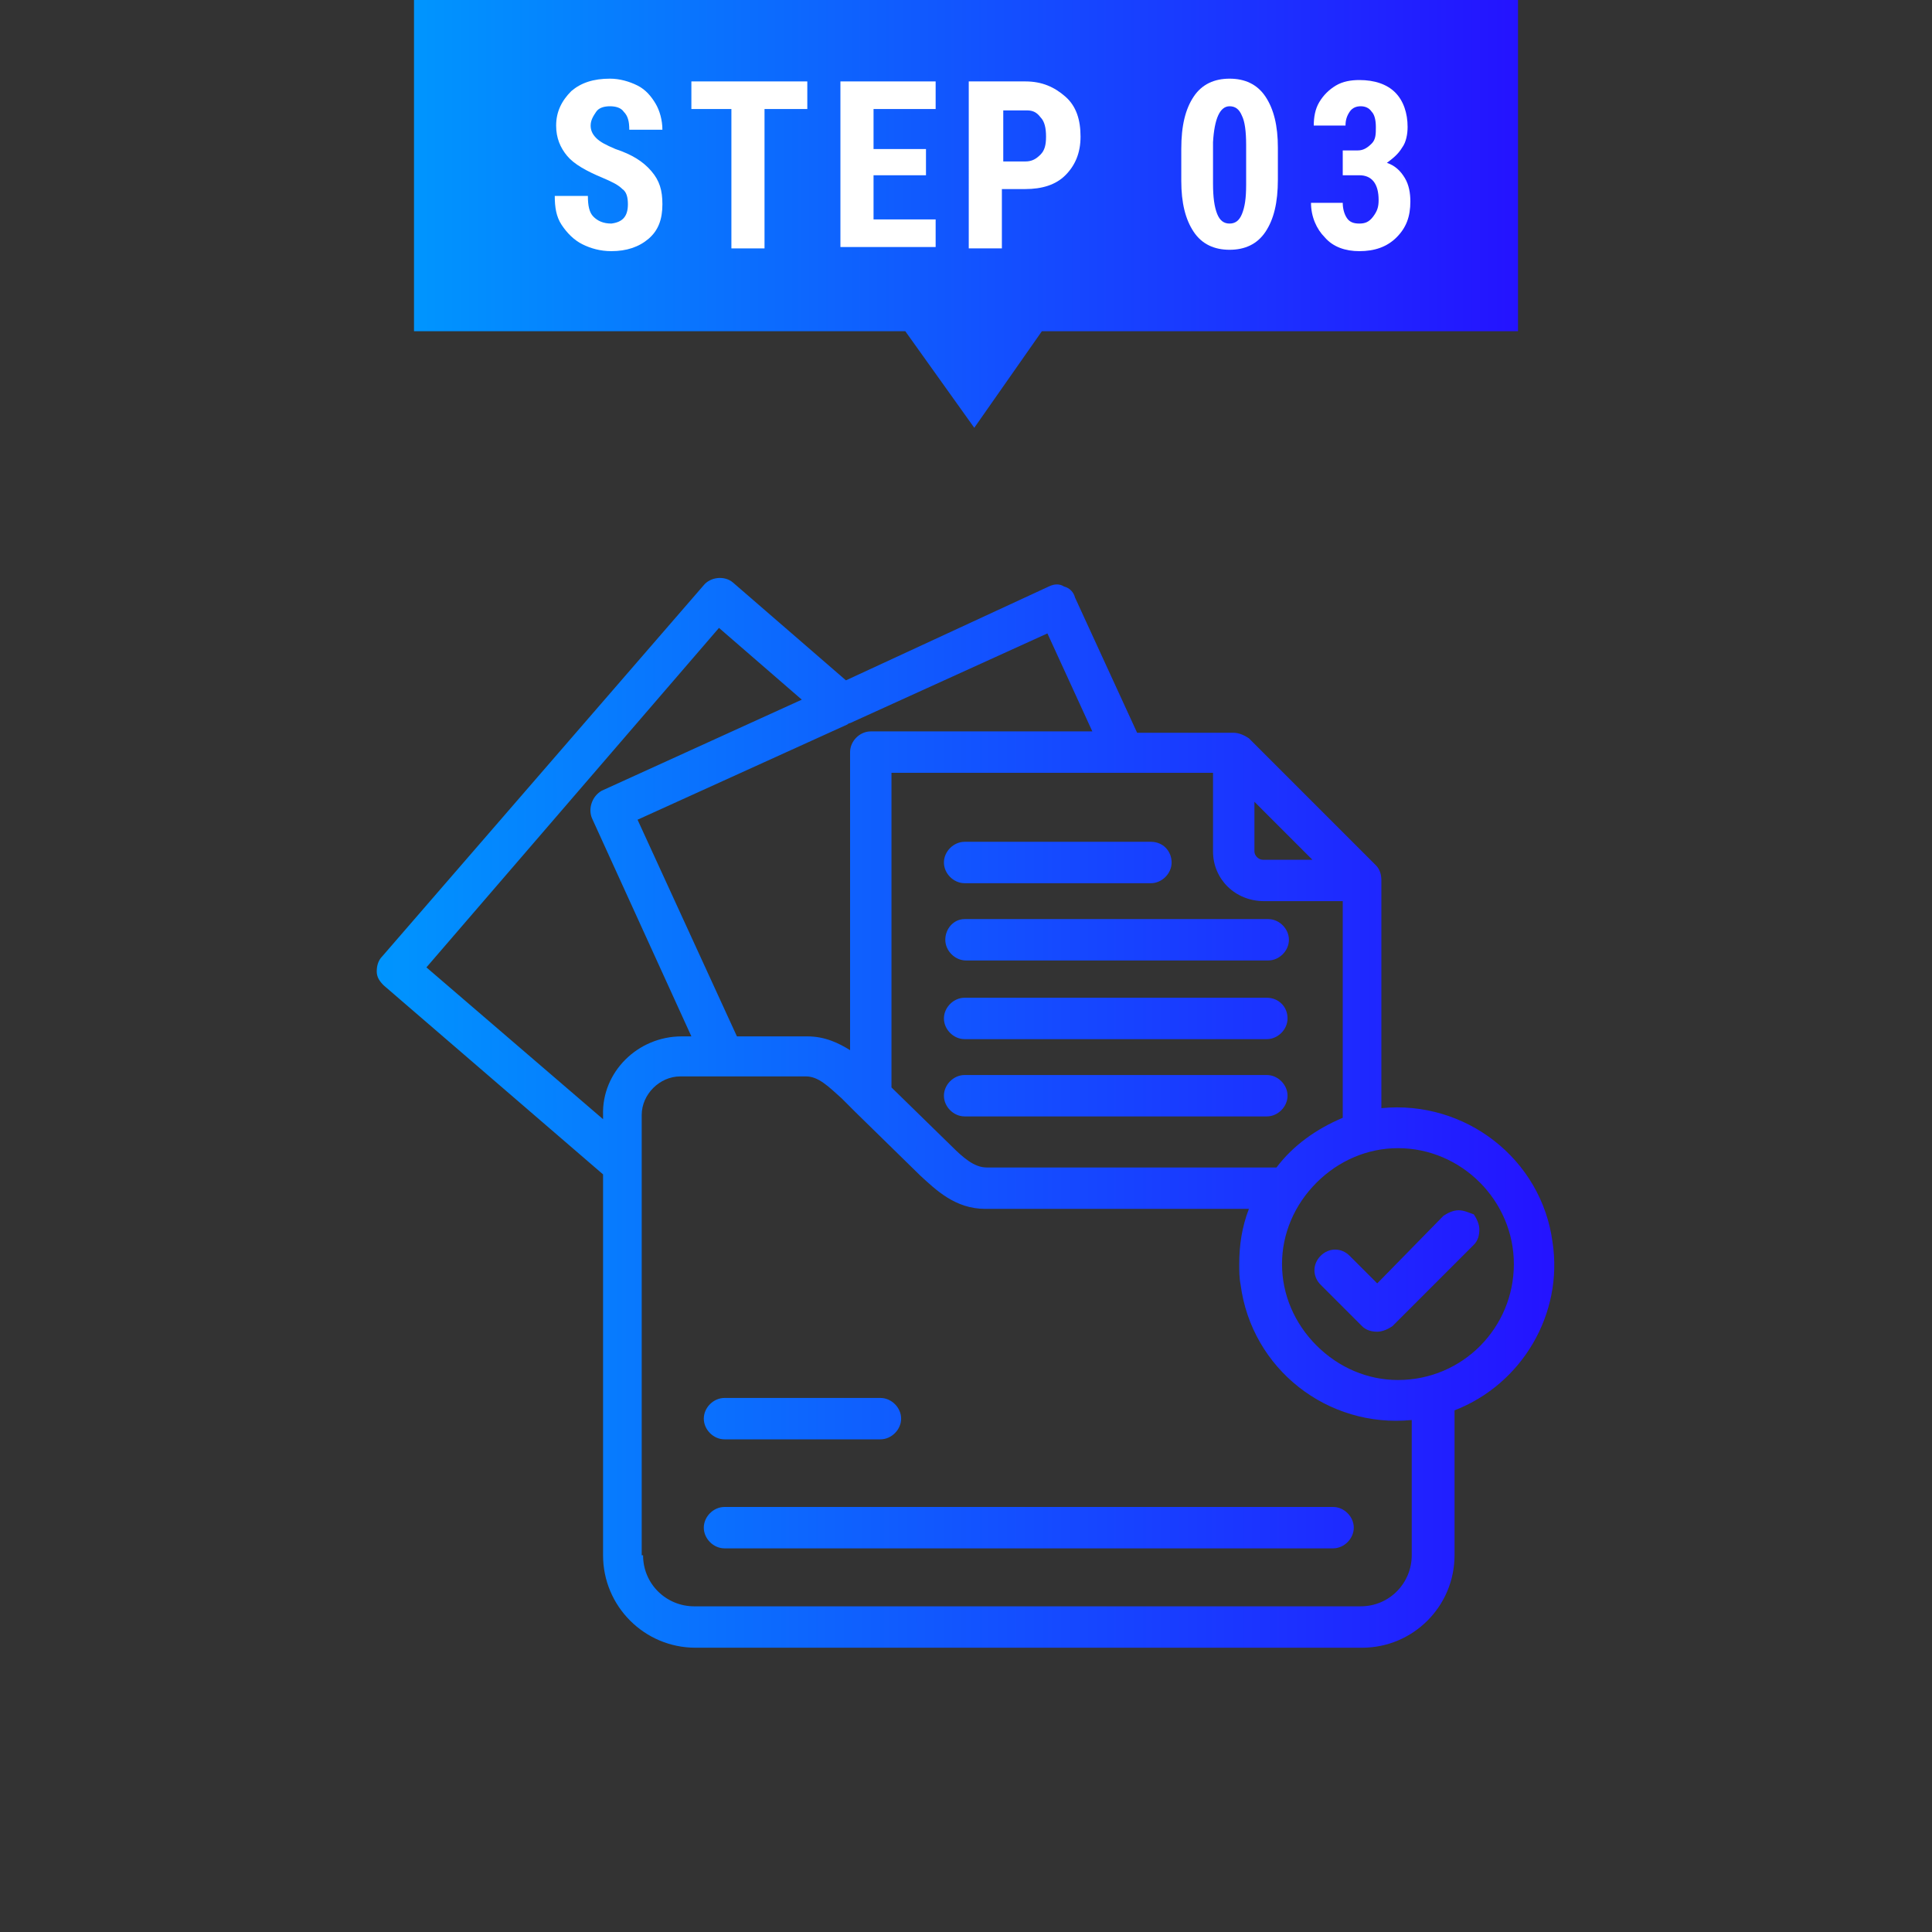 <?xml version="1.0" encoding="utf-8"?>
<!-- Generator: Adobe Illustrator 28.3.0, SVG Export Plug-In . SVG Version: 6.00 Build 0)  -->
<svg version="1.1" id="Layer_1" xmlns="http://www.w3.org/2000/svg" xmlns:xlink="http://www.w3.org/1999/xlink" x="0px" y="0px"
	 viewBox="0 0 140 140" style="enable-background:new 0 0 140 140;" xml:space="preserve">
<rect x="0" y="0" width="140" height="140" fill="#333333" stroke="none"/>
<style type="text/css">
	.st0{fill:url(#SVGID_1_);}
	.st1{fill:url(#SVGID_00000055685227660102897620000000799628658188005307_);}
	.st2{fill:#FFFFFF;}
</style>
<linearGradient id="SVGID_1_" gradientUnits="userSpaceOnUse" x1="30" y1="15.5" x2="110" y2="15.5">
	<stop  offset="0" style="stop-color:#0095FE"/>
	<stop  offset="1" style="stop-color:#2413FF"/>
</linearGradient>
<polygon class="st0" points="110,0 30,0 30,24 65.6,24 70.6,31 75.5,24 110,24 "/>
<linearGradient id="SVGID_00000148627088310633432500000001283239673884399764_" gradientUnits="userSpaceOnUse" x1="27.299" y1="80.626" x2="112.701" y2="80.626">
	<stop  offset="0" style="stop-color:#0095FE"/>
	<stop  offset="1" style="stop-color:#2413FF"/>
</linearGradient>
<path style="fill:url(#SVGID_00000148627088310633432500000001283239673884399764_);" d="M93.3,73.8c0,0.8-0.7,1.5-1.5,1.5H69.9
	c-0.8,0-1.5-0.7-1.5-1.5c0-0.8,0.7-1.5,1.5-1.5h21.9C92.6,72.3,93.3,72.9,93.3,73.8z M91.8,77.9H69.9c-0.8,0-1.5,0.7-1.5,1.5
	s0.7,1.5,1.5,1.5h21.9c0.8,0,1.5-0.7,1.5-1.5S92.6,77.9,91.8,77.9z M68.5,68.1c0,0.8,0.7,1.5,1.5,1.5h21.9c0.8,0,1.5-0.7,1.5-1.5
	s-0.7-1.5-1.5-1.5H69.9C69.1,66.6,68.5,67.3,68.5,68.1z M52.5,112.2h44.1c0.8,0,1.5-0.7,1.5-1.5s-0.7-1.5-1.5-1.5H52.5
	c-0.8,0-1.5,0.7-1.5,1.5S51.7,112.2,52.5,112.2z M105.7,87.7C105.7,87.7,105.7,87.7,105.7,87.7c-0.4,0-0.8,0.2-1.1,0.4L99.8,93l-2-2
	c-0.6-0.6-1.5-0.6-2.1,0c-0.6,0.6-0.6,1.5,0,2.1l3,3c0.3,0.3,0.7,0.4,1.1,0.4c0.4,0,0.8-0.2,1.1-0.4l5.9-5.9
	c0.3-0.3,0.4-0.7,0.4-1.1c0-0.4-0.2-0.8-0.4-1.1C106.5,87.9,106.1,87.7,105.7,87.7z M69.9,64h13.5c0.8,0,1.5-0.7,1.5-1.5
	S84.3,61,83.4,61H69.9c-0.8,0-1.5,0.7-1.5,1.5S69.1,64,69.9,64z M52.5,104.3h11.3c0.8,0,1.5-0.7,1.5-1.5s-0.7-1.5-1.5-1.5H52.5
	c-0.8,0-1.5,0.7-1.5,1.5S51.7,104.3,52.5,104.3z M105.4,102.2v10.5c0,3.7-3,6.7-6.7,6.7H50.4c-3.7,0-6.7-3-6.7-6.7V85.1L27.8,71.4
	c-0.3-0.3-0.5-0.6-0.5-1c0-0.4,0.1-0.8,0.4-1.1c0,0,0,0,0,0l23.3-26.9c0.5-0.6,1.5-0.7,2.1-0.2c0,0,0,0,0,0l8.2,7.1L76,42.5
	c0.4-0.2,0.8-0.2,1.1,0c0.4,0.1,0.7,0.4,0.8,0.8l4.5,9.8h7c0.4,0,0.8,0.2,1.1,0.4l9.2,9.2c0.3,0.3,0.4,0.7,0.4,1.1v16.5
	c6.1-0.6,11.6,3.7,12.4,9.7C113.3,95.2,110.3,100.3,105.4,102.2z M87.9,61.7V56H64.6v22.8l4.3,4.2c0.9,0.9,1.7,1.6,2.6,1.6h21
	c1.2-1.6,2.9-2.8,4.8-3.6V65.3h-5.7C89.5,65.3,87.9,63.7,87.9,61.7z M79.2,53.1l-3.3-7.2l-14.3,6.5c0,0-0.1,0-0.2,0.1l-15.2,6.9
	l7.2,15.7h5.1c1.3,0,2.3,0.5,3.1,1V54.5c0-0.8,0.7-1.5,1.5-1.5H79.2z M46.6,112.7c0,2.1,1.7,3.7,3.7,3.7h48.3c2.1,0,3.7-1.7,3.7-3.7
	v-9.8c-6.1,0.6-11.6-3.7-12.4-9.8c-0.1-0.5-0.1-1-0.1-1.5c0-1.4,0.2-2.7,0.7-4H71.4c-2.2,0-3.6-1.4-4.7-2.4l-4.7-4.6
	c0,0,0,0-0.1-0.1l-0.9-0.9c-1-0.9-1.7-1.6-2.6-1.6h-9.1c-1.5,0-2.8,1.3-2.8,2.8V112.7z M109.7,91.6c0-4.6-3.8-8.4-8.4-8.4
	c-2.2,0-4.3,0.9-5.9,2.5c-1.6,1.6-2.5,3.7-2.5,5.9c0,2.2,0.9,4.3,2.5,5.9c1.6,1.6,3.7,2.5,5.9,2.5C106,100,109.7,96.2,109.7,91.6z
	 M49.4,75.1h0.7l-7.2-15.8c-0.3-0.7,0-1.6,0.7-2c0,0,0,0,0,0l14.5-6.6l-6-5.2L30.9,70.1l12.8,11v-0.3c0,0,0,0,0,0
	C43.6,77.7,46.2,75.1,49.4,75.1z M91.5,62.3h3.6l-4.2-4.2v3.6C90.9,62,91.2,62.3,91.5,62.3z"/>
<g>
	<path class="st2" d="M45.5,14.8c0-0.5-0.1-0.9-0.4-1.1c-0.3-0.3-0.7-0.5-1.4-0.8c-1.2-0.5-2.1-1-2.6-1.6c-0.5-0.6-0.8-1.3-0.8-2.2
		c0-1,0.4-1.8,1.1-2.5c0.7-0.6,1.6-0.9,2.8-0.9c0.7,0,1.4,0.2,2,0.5c0.6,0.3,1,0.8,1.3,1.3S48,8.7,48,9.4h-2.4c0-0.6-0.1-1-0.4-1.3
		c-0.2-0.3-0.6-0.4-1-0.4c-0.4,0-0.8,0.1-1,0.4c-0.2,0.3-0.4,0.6-0.4,1c0,0.3,0.1,0.6,0.4,0.9c0.3,0.3,0.7,0.5,1.4,0.8
		c1.2,0.4,2,0.9,2.6,1.6s0.8,1.4,0.8,2.4c0,1.1-0.3,1.9-1,2.5c-0.7,0.6-1.6,0.9-2.7,0.9c-0.8,0-1.5-0.2-2.1-0.5
		c-0.6-0.3-1.1-0.8-1.5-1.4s-0.5-1.3-0.5-2.1h2.4c0,0.7,0.1,1.2,0.4,1.5s0.7,0.5,1.3,0.5C45.1,16.1,45.5,15.7,45.5,14.8z"/>
	<path class="st2" d="M58.4,7.9h-3V18H53V7.9h-2.9v-2h8.4V7.9z"/>
	<path class="st2" d="M67.1,12.7h-3.8v3.2h4.5v2h-6.9V5.9h6.9v2h-4.5v2.9h3.8V12.7z"/>
	<path class="st2" d="M72.6,13.7V18h-2.4V5.9h4.1c1.2,0,2.1,0.4,2.9,1.1s1.1,1.7,1.1,2.9s-0.4,2.1-1.1,2.8c-0.7,0.7-1.7,1-2.9,1
		H72.6z M72.6,11.7h1.7c0.5,0,0.8-0.2,1.1-0.5c0.3-0.3,0.4-0.7,0.4-1.3c0-0.6-0.1-1.1-0.4-1.4c-0.3-0.4-0.6-0.5-1-0.5h-1.7V11.7z"/>
	<path class="st2" d="M92.6,13c0,1.7-0.3,2.9-0.9,3.8c-0.6,0.9-1.5,1.3-2.6,1.3c-1.1,0-2-0.4-2.6-1.3c-0.6-0.9-0.9-2.1-0.9-3.7v-2.3
		c0-1.7,0.3-2.9,0.9-3.8c0.6-0.9,1.5-1.3,2.6-1.3s2,0.4,2.6,1.3s0.9,2.1,0.9,3.7V13z M90.3,10.5c0-1-0.1-1.7-0.3-2.1
		c-0.2-0.5-0.5-0.7-0.9-0.7c-0.7,0-1.1,0.9-1.2,2.6v3c0,1,0.1,1.7,0.3,2.2c0.2,0.5,0.5,0.7,0.9,0.7c0.4,0,0.7-0.2,0.9-0.7
		s0.3-1.1,0.3-2.1V10.5z"/>
	<path class="st2" d="M97.3,10.9h1.1c0.4,0,0.7-0.2,1-0.5s0.3-0.7,0.3-1.2c0-0.5-0.1-0.9-0.3-1.1c-0.2-0.3-0.5-0.4-0.8-0.4
		c-0.3,0-0.6,0.1-0.8,0.4c-0.2,0.3-0.3,0.6-0.3,1h-2.3c0-0.6,0.1-1.2,0.4-1.7c0.3-0.5,0.7-0.9,1.2-1.2c0.5-0.3,1.1-0.4,1.7-0.4
		c1.1,0,2,0.3,2.6,0.9s0.9,1.5,0.9,2.5c0,0.5-0.1,1.1-0.4,1.5c-0.3,0.5-0.7,0.8-1.1,1.1c0.6,0.2,1,0.6,1.3,1.1s0.4,1.1,0.4,1.7
		c0,1.1-0.3,1.9-1,2.6s-1.6,1-2.7,1c-1,0-1.9-0.3-2.5-1c-0.6-0.6-1-1.5-1-2.5h2.3c0,0.4,0.1,0.8,0.3,1.1c0.2,0.3,0.5,0.4,0.9,0.4
		c0.4,0,0.7-0.1,1-0.5s0.4-0.7,0.4-1.2c0-1.2-0.5-1.8-1.4-1.8h-1.2V10.9z"/>
</g>
</svg>
